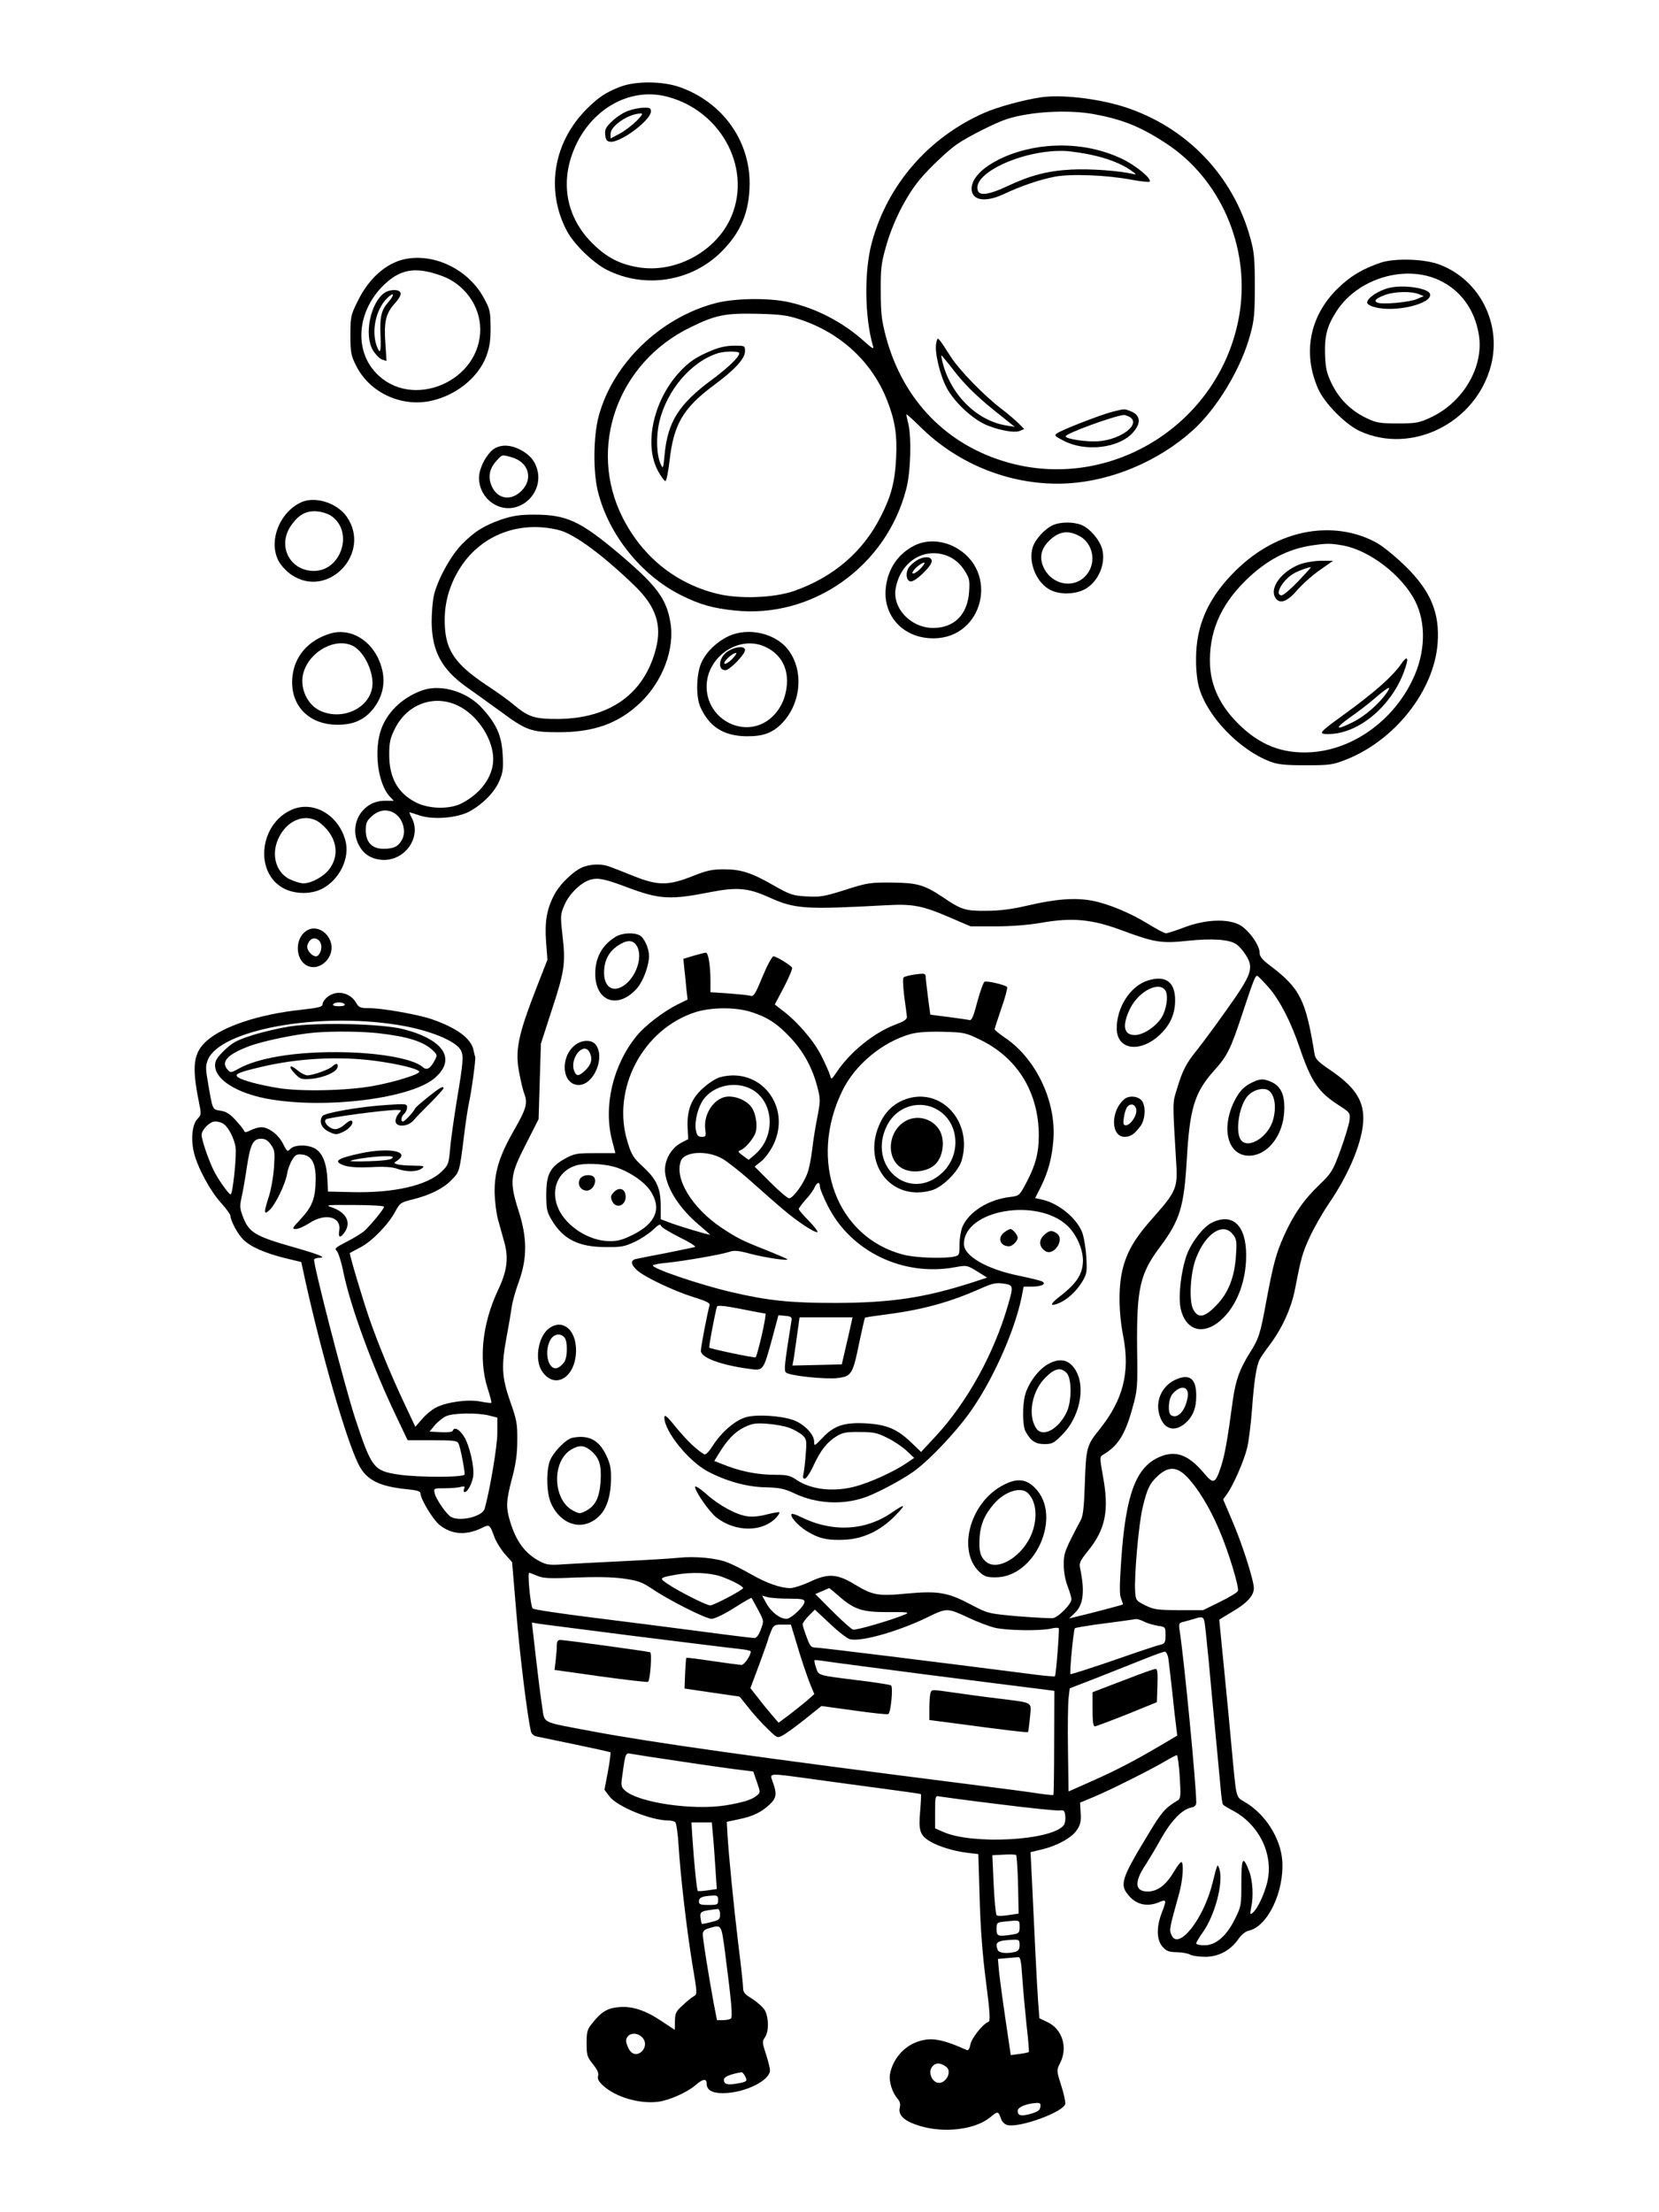 <?xml version="1.0" standalone="no"?>
<!DOCTYPE svg PUBLIC "-//W3C//DTD SVG 20010904//EN"
 "http://www.w3.org/TR/2001/REC-SVG-20010904/DTD/svg10.dtd">
<svg version="1.0" xmlns="http://www.w3.org/2000/svg"
 width="864pt" height="1152pt" viewBox="0 0 864 1152"
 preserveAspectRatio="xMidYMid meet">

<g transform="translate(0,1152) scale(0.1,-0.1)"
fill="#000000" stroke="none">
<path d="M3230 11068 c-74 -28 -115 -56 -175 -116 -174 -175 -214 -423 -103
-634 37 -70 136 -166 208 -203 198 -100 441 -62 597 94 103 103 146 208 147
356 0 226 -143 423 -363 501 -90 32 -231 33 -311 2z m247 -52 c289 -77 446
-390 323 -643 -84 -170 -288 -276 -475 -245 -98 16 -167 52 -241 126 -126 126
-164 293 -105 461 80 227 293 356 498 301z"/>
<path d="M3272 10943 c-24 -8 -61 -32 -83 -53 -34 -32 -40 -44 -37 -72 2 -25
8 -34 25 -36 52 -8 213 112 213 158 0 17 -6 20 -37 19 -21 0 -57 -7 -81 -16z
m44 -52 c-21 -21 -60 -51 -87 -66 l-49 -26 0 25 c0 40 92 103 155 105 15 1 12
-6 -19 -38z"/>
<path d="M5420 11013 c-94 -14 -227 -51 -295 -81 -291 -129 -504 -375 -585
-677 -40 -148 -37 -387 6 -535 7 -21 0 -18 -47 24 -110 99 -251 172 -393 203
-106 23 -282 20 -381 -6 -287 -76 -533 -314 -607 -588 -28 -106 -30 -288 -4
-393 56 -225 226 -436 432 -539 98 -49 164 -68 279 -80 406 -44 792 230 895
634 23 88 28 269 10 340 -5 22 -10 43 -10 47 0 4 30 -23 68 -60 204 -205 491
-316 776 -299 230 14 472 117 648 276 128 116 253 324 300 501 20 72 23 110
23 250 0 141 -3 177 -23 249 -90 329 -336 583 -662 686 -139 43 -326 64 -430
48z m275 -87 c151 -28 242 -64 377 -152 282 -184 436 -534 385 -877 -85 -566
-653 -938 -1202 -787 -322 89 -552 324 -641 656 -22 83 -27 121 -27 234 -1
117 2 148 26 232 35 127 103 263 177 353 48 58 146 151 194 184 56 39 203 113
260 131 122 39 315 50 451 26z m-1530 -1069 c212 -70 375 -220 454 -419 42
-106 54 -182 48 -301 -6 -125 -25 -198 -78 -303 -93 -186 -246 -318 -452 -391
-106 -37 -290 -44 -406 -14 -215 54 -387 194 -489 397 -183 364 -26 805 353
989 131 65 184 75 350 71 118 -3 153 -7 220 -29z"/>
<path d="M5455 10759 c-206 -18 -395 -124 -395 -222 0 -61 71 -73 167 -28 91
43 189 76 267 91 85 16 274 8 399 -16 48 -9 91 -13 94 -10 14 14 -73 86 -146
120 -117 55 -249 77 -386 65z m227 -45 c85 -18 159 -47 206 -80 31 -22 33 -25
12 -20 -69 17 -225 28 -319 23 -123 -6 -215 -30 -336 -87 -91 -43 -142 -51
-152 -24 -36 94 253 222 467 207 30 -3 85 -11 122 -19z"/>
<path d="M4876 9734 c-10 -45 18 -165 55 -235 37 -68 119 -148 189 -184 63
-32 162 -52 191 -39 l23 10 -30 30 c-16 16 -55 49 -86 73 -90 68 -219 200
-265 271 -73 113 -69 109 -77 74z m103 -158 c24 -31 67 -77 95 -103 48 -45 69
-63 171 -144 l40 -32 -42 7 c-158 24 -298 166 -337 341 -6 30 -6 30 11 9 10
-12 38 -47 62 -78z"/>
<path d="M5794 9376 c-56 -14 -259 -92 -288 -112 -17 -11 -14 -15 35 -40 113
-58 283 -38 357 41 47 51 43 94 -11 114 -33 13 -27 13 -93 -3z m87 -26 c66
-36 -40 -119 -162 -128 -63 -4 -169 12 -169 26 0 15 254 107 303 111 5 1 17
-4 28 -9z"/>
<path d="M3709 9696 c-83 -34 -123 -61 -177 -121 -131 -148 -178 -371 -106
-506 16 -30 34 -54 39 -54 6 0 15 47 22 105 21 190 70 274 228 392 113 83 165
141 165 179 0 29 -1 29 -57 29 -37 0 -78 -9 -114 -24z m141 -15 c0 -20 -55
-73 -138 -135 -177 -130 -235 -222 -251 -396 -7 -73 -8 -74 -21 -45 -21 48
-24 143 -6 219 39 165 167 314 306 357 36 11 110 11 110 0z"/>
<path d="M2110 10171 c-98 -20 -189 -100 -247 -219 -36 -73 -38 -80 -38 -176
0 -90 3 -107 28 -157 67 -138 225 -216 379 -189 135 25 256 119 300 233 18 49
23 81 23 152 -1 83 -3 95 -35 153 -79 147 -255 234 -410 203z m189 -87 c119
-42 201 -156 202 -277 2 -275 -359 -426 -544 -228 -112 119 -97 315 34 449 90
91 170 106 308 56z"/>
<path d="M2002 9995 c-73 -52 -107 -219 -60 -299 13 -21 34 -43 47 -48 l24 -8
-6 92 c-8 113 2 156 50 209 21 23 33 45 29 54 -7 20 -55 19 -84 0z m20 -49
c-37 -42 -45 -78 -40 -180 3 -81 -3 -95 -21 -45 -27 78 -3 188 54 245 38 38
43 21 7 -20z"/>
<path d="M7190 10152 c-94 -32 -158 -70 -224 -135 -146 -143 -183 -337 -101
-522 32 -74 143 -186 217 -220 271 -124 605 43 683 342 56 217 -58 444 -265
524 -78 31 -234 36 -310 11z m305 -91 c110 -51 184 -151 206 -280 30 -166 -78
-354 -248 -434 -63 -29 -76 -32 -173 -32 -93 0 -112 3 -162 27 -79 37 -142 98
-181 177 -27 55 -33 79 -36 149 -4 102 10 154 60 232 110 170 356 244 534 161z"/>
<path d="M7235 10021 c-57 -14 -115 -53 -115 -77 0 -7 17 -18 38 -23 104 -30
300 16 290 67 -6 31 -136 51 -213 33z m152 -32 l28 -11 -35 -15 c-39 -17 -179
-30 -206 -19 -23 9 -8 23 42 41 48 17 133 19 171 4z"/>
<path d="M2580 9187 c-31 -16 -67 -69 -80 -119 -22 -78 27 -164 106 -188 110
-33 219 72 194 187 -12 51 -39 84 -90 111 -49 25 -93 28 -130 9z m84 -48 c89
-25 115 -112 52 -175 -52 -52 -119 -45 -151 16 -25 48 -19 94 16 135 35 40 31
38 83 24z"/>
<path d="M1570 8905 c-116 -52 -175 -208 -117 -310 12 -22 42 -53 66 -69 190
-127 418 114 287 303 -50 72 -163 108 -236 76z m157 -73 c116 -82 50 -285 -92
-285 -124 0 -191 127 -122 232 40 60 81 83 138 78 26 -2 60 -13 76 -25z"/>
<path d="M2612 8815 c-92 -32 -143 -64 -209 -132 -58 -61 -124 -182 -143 -262
-7 -30 -12 -93 -12 -141 2 -152 52 -245 182 -338 41 -29 121 -86 177 -127 132
-98 160 -108 298 -108 186 -1 315 45 428 152 118 111 183 284 158 422 -21 123
-73 191 -264 353 -206 174 -277 206 -446 206 -75 0 -111 -6 -169 -25z m301
-56 c80 -21 229 -131 395 -292 108 -106 140 -201 108 -325 -60 -235 -240 -364
-511 -366 -122 0 -152 9 -233 77 -22 19 -86 65 -141 101 -170 114 -216 187
-215 342 1 97 29 187 83 271 110 169 309 244 514 192z"/>
<path d="M5485 8786 c-43 -19 -94 -74 -107 -117 -24 -81 22 -188 96 -223 51
-24 131 -21 180 8 68 40 106 132 86 207 -13 48 -64 107 -107 125 -41 17 -109
17 -148 0z m134 -56 c66 -33 91 -122 51 -187 -55 -91 -185 -80 -234 20 -25 52
-15 101 30 143 49 47 95 54 153 24z"/>
<path d="M6784 8745 c-136 -30 -262 -104 -371 -219 -126 -132 -184 -270 -184
-436 -1 -55 6 -117 15 -148 42 -152 209 -326 371 -388 40 -15 76 -19 185 -19
125 0 140 2 209 29 255 100 459 358 478 605 12 158 -35 272 -166 401 -48 47
-112 100 -144 119 -113 66 -254 86 -393 56z m212 -66 c137 -25 307 -156 374
-289 58 -114 54 -269 -12 -407 -101 -215 -311 -366 -528 -380 -152 -10 -273
38 -386 153 -89 90 -136 189 -142 297 -8 168 50 310 183 442 107 106 219 166
349 185 76 11 97 11 162 -1z"/>
<path d="M6766 8580 c-91 -36 -153 -119 -126 -169 21 -40 62 -27 115 35 26 30
79 78 118 105 l70 49 -64 0 c-38 -1 -84 -9 -113 -20z m-6 -88 c-38 -40 -76
-72 -85 -72 -42 0 8 86 69 117 29 15 78 32 83 29 1 -1 -29 -34 -67 -74z"/>
<path d="M7296 8061 c-44 -64 -139 -147 -290 -257 -118 -85 -134 -100 -114
-105 13 -3 44 -2 69 2 150 24 303 169 358 342 19 56 9 64 -23 18z m-77 -153
c-41 -57 -111 -117 -172 -148 -92 -46 -100 -36 -18 23 41 28 102 75 135 104
70 60 87 66 55 21z"/>
<path d="M4764 8680 c-87 -43 -141 -123 -151 -223 -15 -146 93 -261 247 -261
264 -1 347 353 111 476 -67 35 -146 38 -207 8z m184 -61 c29 -15 54 -37 74
-68 27 -42 29 -52 25 -113 -8 -118 -77 -188 -187 -188 -117 0 -215 104 -195
208 27 145 160 220 283 161z"/>
<path d="M4773 8601 c-17 -11 -37 -29 -43 -41 -15 -29 -9 -64 12 -68 22 -4
106 75 110 103 4 28 -38 31 -79 6z m20 -43 c-18 -18 -36 -28 -40 -24 -9 9 42
56 60 56 6 0 -3 -14 -20 -32z"/>
<path d="M1720 8221 c-114 -35 -186 -117 -197 -225 -15 -145 81 -249 232 -250
86 -1 145 26 192 87 60 80 66 171 19 266 -51 100 -153 150 -246 122z m119 -65
c53 -28 101 -120 101 -194 0 -122 -152 -201 -275 -142 -68 33 -107 124 -84
199 33 111 168 183 258 137z"/>
<path d="M3794 8207 c-61 -29 -113 -79 -139 -133 -29 -58 -32 -179 -8 -235 46
-103 121 -151 238 -153 87 -1 133 15 182 62 105 103 122 278 38 388 -66 87
-209 119 -311 71z m184 -52 c84 -36 127 -107 120 -200 -6 -72 -34 -130 -82
-173 -130 -114 -335 -15 -336 162 0 153 162 267 298 211z"/>
<path d="M3793 8130 c-49 -29 -59 -100 -15 -100 22 0 102 82 102 105 0 22 -48
19 -87 -5z m20 -42 c-18 -18 -36 -28 -40 -24 -9 9 42 56 60 56 6 0 -3 -14 -20
-32z"/>
<path d="M2205 7927 c-101 -34 -182 -107 -217 -197 -43 -110 -22 -289 42 -358
l21 -22 -48 0 c-116 0 -189 -124 -135 -229 23 -46 61 -72 114 -78 121 -14 216
114 163 217 -9 17 -14 30 -12 30 2 0 25 -7 51 -16 67 -23 186 -15 252 16 69
34 138 101 164 162 19 44 22 65 18 137 -5 99 -31 159 -106 242 -77 86 -211
127 -307 96z m183 -83 c94 -47 172 -159 180 -261 8 -94 -55 -189 -161 -245
-64 -34 -174 -32 -244 5 -92 48 -136 128 -136 247 0 63 5 86 29 134 64 131
207 182 332 120z m-325 -565 c37 -29 52 -90 32 -129 -20 -38 -43 -50 -98 -50
-60 0 -92 34 -92 97 0 38 5 49 33 74 39 35 87 38 125 8z"/>
<path d="M1514 7301 c-157 -73 -188 -308 -52 -398 59 -40 155 -44 218 -10 90
49 143 160 119 249 -36 137 -172 213 -285 159z m161 -73 c80 -69 95 -161 40
-234 -29 -39 -94 -74 -135 -74 -14 0 -44 9 -68 20 -67 30 -97 112 -71 191 40
118 156 166 234 97z"/>
<path d="M3042 7007 c-47 -15 -123 -86 -154 -144 -40 -74 -52 -142 -44 -248
l7 -93 -54 -138 c-101 -259 -117 -337 -91 -460 8 -42 19 -87 25 -101 18 -47 9
-79 -51 -183 -79 -138 -105 -220 -104 -330 1 -47 9 -111 18 -142 9 -32 23 -84
32 -115 24 -85 15 -152 -33 -253 -81 -172 -101 -359 -54 -508 13 -40 22 -75
20 -77 -2 -2 -29 1 -59 7 -66 12 -173 -3 -230 -32 -21 -11 -53 -37 -72 -60
l-35 -40 -55 117 c-70 148 -140 318 -185 448 -37 108 -105 337 -101 340 2 1
27 15 56 30 62 33 146 120 181 187 24 44 29 47 90 62 92 23 160 57 203 102 41
42 41 40 64 224 8 69 20 145 25 170 14 61 37 232 34 245 -2 5 -6 22 -9 37 -13
61 -87 115 -216 160 -72 25 -259 58 -326 58 -48 0 -55 3 -70 29 -31 53 -101
67 -148 30 -14 -11 -26 -28 -26 -38 0 -14 -18 -19 -117 -30 -213 -23 -400 -85
-485 -160 -71 -62 -80 -131 -43 -315 14 -68 14 -71 -7 -93 -27 -29 -35 -103
-18 -175 18 -76 85 -201 142 -263 26 -29 48 -59 48 -66 1 -26 37 -94 66 -123
38 -38 109 -70 216 -97 l87 -21 21 -97 c85 -384 212 -825 276 -954 40 -83 106
-117 252 -132 54 -5 72 -11 72 -22 0 -29 64 -135 98 -163 63 -52 140 -57 223
-16 38 19 40 17 63 -46 9 -25 34 -66 55 -90 l38 -43 22 -262 c18 -223 58 -544
76 -619 3 -13 15 -24 32 -27 16 -3 107 -22 202 -42 96 -20 177 -38 180 -40 2
-3 -3 -48 -13 -100 l-18 -95 26 -35 c41 -53 216 -125 307 -125 13 0 29 -4 35
-8 6 -4 14 -57 18 -122 10 -161 42 -437 72 -620 25 -148 26 -155 8 -165 -10
-5 -36 -26 -58 -47 -36 -32 -40 -41 -41 -82 0 -25 -1 -46 -1 -46 -1 0 -31 20
-67 44 -85 57 -153 80 -223 74 -60 -5 -91 -23 -138 -82 -28 -34 -31 -45 -31
-106 0 -62 3 -72 33 -109 23 -29 31 -47 27 -61 -5 -15 2 -28 24 -49 65 -61
190 -98 287 -86 59 7 155 50 199 89 36 31 55 33 55 7 0 -35 28 -51 85 -51 111
0 245 65 245 119 0 11 -10 50 -21 85 -20 60 -20 66 -5 87 21 31 20 103 -1 141
-10 16 -39 42 -65 59 -39 23 -48 34 -48 57 0 16 -11 118 -25 228 -23 191 -51
470 -57 583 l-3 54 61 13 c74 15 118 36 162 77 36 34 39 55 17 116 -17 50 -33
49 210 16 99 -14 265 -36 369 -50 104 -14 191 -26 192 -28 2 -2 0 -42 -4 -90
-9 -99 -1 -124 50 -155 45 -27 122 -51 193 -60 l60 -7 7 -230 c4 -153 15 -299
33 -435 21 -163 23 -205 13 -209 -28 -9 -87 -82 -94 -117 -4 -21 -11 -33 -18
-30 -132 59 -188 68 -257 44 -73 -25 -130 -92 -144 -169 -7 -38 12 -98 42
-131 10 -12 13 -26 9 -44 -10 -39 24 -70 102 -94 129 -40 293 -20 371 46 37
31 40 30 53 -6 6 -19 19 -32 34 -36 65 -16 296 69 302 111 1 11 -8 55 -22 97
-24 77 -24 77 -5 115 41 80 12 175 -64 212 l-44 21 -7 93 c-6 88 -18 326 -32
632 l-7 140 54 13 c81 18 161 62 187 102 19 28 23 46 20 89 l-3 54 77 32 c87
37 287 137 367 184 28 17 56 31 60 31 4 0 11 -51 15 -112 6 -99 5 -114 -10
-123 -66 -40 -84 -60 -156 -180 -141 -233 -150 -261 -95 -321 39 -43 93 -54
150 -31 43 18 44 15 17 -55 -28 -74 -27 -139 4 -175 20 -23 32 -28 73 -29 26
0 58 -6 70 -12 12 -7 48 -12 80 -12 70 0 132 34 173 93 15 22 36 39 53 43 99
21 186 204 175 365 -9 118 -89 243 -195 305 -48 29 -43 10 -68 274 -8 91 -26
279 -40 419 -14 139 -25 254 -25 256 0 1 30 20 66 41 78 45 114 85 114 123 0
42 -61 233 -114 355 l-46 108 21 29 c32 45 86 168 103 235 9 34 20 124 26 200
11 152 23 232 41 266 6 12 32 49 57 82 62 85 108 186 127 286 31 161 38 185
76 268 21 46 66 125 100 175 110 161 179 333 179 444 0 98 -49 168 -177 254
-60 41 -73 55 -77 81 -46 283 -75 341 -232 460 -41 31 -54 47 -54 67 0 40 -59
121 -105 145 -63 33 -176 28 -284 -12 -47 -18 -91 -32 -99 -32 -8 0 -47 21
-88 46 -95 59 -212 108 -298 124 -87 16 -187 9 -336 -26 -82 -19 -144 -27
-215 -27 -108 -1 -128 5 -228 73 -93 62 -131 73 -262 74 -113 1 -128 -1 -243
-38 -111 -35 -131 -38 -202 -34 -72 4 -85 9 -167 55 -118 68 -172 86 -263 86
-63 0 -90 -6 -167 -37 -123 -48 -176 -48 -298 0 -49 20 -106 42 -125 49 -41
17 -92 17 -138 2z m228 -109 c167 -62 220 -65 433 -23 136 26 193 21 298 -26
140 -63 185 -66 614 -43 141 8 190 -2 342 -68 l98 -42 130 0 c82 0 169 7 234
18 163 29 265 20 419 -37 175 -65 209 -71 348 -56 126 13 216 7 251 -17 13 -8
35 -32 49 -54 46 -70 35 -102 -96 -286 -62 -88 -133 -183 -157 -213 -55 -68
-75 -106 -103 -200 -24 -78 -24 -57 -4 -393 8 -121 -3 -146 -113 -270 -96
-107 -138 -174 -163 -264 -26 -91 -26 -231 0 -364 36 -187 -1 -331 -125 -485
-65 -80 -69 -96 -75 -275 -4 -123 -9 -173 -21 -195 -85 -161 -89 -172 -89
-233 0 -38 8 -81 20 -112 11 -28 20 -59 20 -69 0 -23 -64 -89 -94 -97 -11 -2
-93 2 -181 9 -159 14 -160 15 -246 60 -123 65 -171 73 -332 59 -155 -15 -181
-10 -277 48 -91 55 -138 58 -234 12 -37 -17 -83 -32 -100 -32 -51 0 -125 26
-208 74 -42 24 -96 51 -120 60 -59 23 -170 33 -254 24 -38 -4 -170 -12 -294
-18 -124 -6 -261 -13 -306 -16 -69 -5 -87 -3 -120 14 -79 41 -126 104 -158
211 -22 74 -20 106 11 224 20 75 27 127 27 197 1 85 -3 107 -37 202 -44 126
-47 184 -18 340 11 57 22 125 26 151 3 26 20 87 38 135 43 121 43 226 -2 366
-49 154 -45 186 37 346 l67 132 6 197 6 196 55 170 c68 206 74 246 58 389 -12
108 -12 113 10 164 25 58 86 117 135 131 41 11 73 5 195 -41z m3338 -521 c58
-67 116 -180 162 -317 58 -170 96 -227 197 -292 65 -42 65 -42 61 -83 -3 -22
-24 -92 -47 -155 -40 -108 -46 -118 -110 -180 -81 -77 -135 -156 -184 -265
-41 -92 -56 -147 -92 -340 -32 -175 -39 -196 -88 -273 -52 -84 -72 -140 -87
-247 -28 -210 -42 -283 -61 -342 -30 -90 -39 -94 -89 -34 -83 98 -149 121
-236 82 -120 -55 -172 -198 -195 -539 -9 -133 -9 -178 0 -198 6 -15 10 -28 9
-29 -3 -3 -170 -47 -247 -65 l-33 -8 31 30 c44 43 51 112 26 233 -6 26 1 39
43 91 90 112 109 210 76 387 -17 97 -17 101 0 111 78 46 115 104 153 241 27
97 28 107 25 311 -3 312 14 390 118 529 106 142 126 209 141 460 15 263 40
346 142 460 69 76 87 114 146 293 61 184 69 204 80 200 4 -2 31 -29 59 -61z
m-4813 -87 c4 -6 -8 -10 -30 -10 -22 0 -34 4 -30 10 3 6 17 10 30 10 13 0 27
-4 30 -10z m275 -107 c161 -25 303 -82 330 -132 15 -29 13 -59 -20 -256 -16
-99 -33 -216 -36 -260 -7 -76 -9 -82 -45 -117 -74 -71 -247 -111 -463 -106
l-128 3 -3 66 c-4 80 -24 131 -61 156 -36 23 -107 24 -131 1 -16 -17 -18 -16
-38 24 -23 48 -75 88 -114 88 -14 0 -39 -7 -56 -16 -22 -11 -31 -12 -34 -3 -2
7 -22 32 -44 56 -29 32 -50 45 -78 49 -43 7 -41 2 -64 135 -15 85 -15 99 -2
131 65 155 570 248 987 181z m-910 -513 c27 -14 60 -77 67 -125 6 -46 -15
-245 -26 -245 -10 1 -67 81 -88 125 -27 54 -63 160 -63 185 0 27 43 70 70 70
12 0 30 -4 40 -10z m251 -111 c20 -28 21 -39 16 -117 -3 -48 -15 -116 -26
-150 -28 -87 -28 -102 3 -73 31 29 82 135 91 187 3 22 15 55 26 73 16 27 25
32 51 29 51 -5 73 -45 72 -131 -1 -97 -18 -141 -77 -204 -46 -49 -48 -53 -26
-53 13 0 44 14 69 30 83 55 168 35 157 -37 -7 -38 5 -43 27 -11 37 52 10 105
-67 131 -36 12 -25 13 117 12 86 0 156 -4 156 -9 0 -11 -62 -87 -99 -123 -14
-13 -57 -40 -95 -59 -57 -29 -66 -37 -53 -47 8 -7 25 -58 36 -115 38 -181 150
-486 273 -744 l61 -128 128 0 c112 0 129 -2 137 -17 9 -17 32 -135 32 -161 0
-16 -244 -16 -343 -1 -131 20 -141 32 -227 292 -55 168 -222 815 -214 829 3 4
15 8 27 8 42 0 0 17 -133 55 -203 58 -234 76 -266 162 -15 40 -16 53 -5 102 7
31 19 101 27 156 18 117 32 145 74 145 21 0 35 -8 51 -31z m1135 -1410 l44
-11 0 -82 c0 -66 -38 -293 -66 -393 -11 -40 -127 -68 -174 -43 -24 13 -77 89
-86 123 -6 27 -6 27 52 27 33 0 70 3 83 7 20 5 23 3 18 -10 -4 -10 -2 -17 3
-17 15 0 37 41 44 80 8 49 -19 166 -49 212 -25 37 -50 49 -57 27 -2 -6 -27 -9
-62 -7 l-59 3 28 34 c16 18 43 40 60 47 37 16 161 18 221 3z m3637 -321 c57
-60 117 -159 165 -271 50 -116 106 -301 99 -322 -3 -8 -46 -33 -94 -57 l-88
-43 -125 0 c-113 1 -130 3 -175 25 -48 24 -50 27 -53 70 -6 78 18 355 39 440
23 99 38 128 84 169 53 46 96 43 148 -11z m-3385 -514 c31 -13 63 -15 197 -9
106 4 190 3 250 -5 78 -11 97 -18 150 -53 88 -60 281 -157 311 -157 15 0 66
24 116 56 49 31 90 55 92 53 1 -2 17 -30 34 -62 31 -58 31 -58 14 -103 -10
-28 -22 -44 -33 -44 -9 0 -133 15 -275 34 -143 19 -396 51 -564 72 -168 21
-310 42 -316 48 -11 11 -28 186 -18 186 2 0 21 -7 42 -16z m956 -3 c57 -20
116 -51 116 -61 -1 -10 -153 -90 -171 -90 -20 0 -167 74 -225 114 -41 28 -40
30 41 45 87 16 178 12 239 -8z m613 -101 c82 -72 122 -85 257 -85 104 1 115
-1 90 -12 -68 -29 -256 -84 -272 -79 -9 3 -57 46 -107 96 l-89 89 35 15 c18 8
36 15 37 16 2 0 24 -18 49 -40z m-259 -15 c68 0 82 -3 82 -16 0 -23 -70 -89
-94 -89 -34 0 -79 35 -104 79 l-23 42 28 -8 c15 -4 65 -8 111 -8z m318 -211
c58 -15 251 40 402 113 105 51 103 51 220 -3 42 -20 101 -42 131 -50 61 -15
235 -18 294 -5 20 5 39 6 41 2 4 -7 -14 -244 -20 -250 -2 -2 -43 1 -91 7 -530
68 -1129 142 -1152 142 -27 0 -32 6 -50 55 -12 31 -21 61 -21 67 0 6 14 26 32
44 l32 32 79 -74 c43 -41 90 -77 103 -80z m1848 84 c3 -18 12 -107 21 -198 8
-91 24 -259 35 -375 11 -115 23 -245 27 -287 3 -42 9 -80 12 -85 3 -4 24 -17
45 -28 143 -73 220 -230 186 -376 -15 -62 -51 -139 -75 -159 -15 -13 -16 -10
-9 26 13 60 8 140 -10 189 -33 85 -41 73 -41 -59 0 -117 -1 -124 -33 -188 -44
-90 -100 -138 -159 -138 -24 0 -43 4 -43 10 0 5 16 32 35 59 62 87 107 256 86
326 -10 34 -11 32 -36 -70 -47 -191 -181 -358 -215 -269 -11 27 -10 30 41 214
18 65 25 151 13 163 -4 4 -22 -19 -41 -51 -40 -68 -85 -102 -136 -102 -68 0
-71 51 -9 142 15 24 51 83 78 132 52 93 109 153 157 163 19 4 27 12 27 27 0
91 -64 755 -87 898 -5 34 -3 37 23 43 16 4 40 11 54 15 42 14 49 11 54 -22z
m-315 7 c16 -8 47 -17 70 -21 41 -6 41 -7 41 -49 0 -38 -3 -44 -27 -50 -16 -3
-126 -40 -246 -82 -120 -41 -220 -73 -222 -71 -6 6 16 233 23 239 4 3 52 11
107 19 55 7 123 16 150 20 28 4 56 8 63 9 7 0 26 -6 41 -14z m-2644 -76 c264
-33 506 -63 538 -66 31 -3 57 -9 57 -13 0 -21 -34 -70 -48 -70 -9 0 -77 9
-151 20 -74 11 -136 19 -137 17 -1 -1 -4 -38 -6 -81 l-3 -79 143 -21 144 -21
48 -60 c26 -33 70 -82 98 -108 49 -48 50 -49 78 -34 16 8 68 46 116 84 l86 69
168 -23 c92 -13 173 -22 180 -19 13 5 26 137 15 149 -4 4 -81 16 -172 27 -216
27 -205 24 -219 66 -7 19 -10 37 -8 39 1 1 28 -1 58 -6 30 -5 269 -36 530 -70
261 -33 517 -66 568 -72 l93 -12 -1 -270 c0 -148 -2 -270 -4 -272 -2 -2 -32 1
-67 6 -35 6 -208 29 -384 51 -1079 137 -1642 216 -1955 275 -269 51 -242 37
-257 131 -10 67 -22 161 -48 392 l-5 43 33 -6 c17 -3 248 -32 512 -66z m826
-11 c28 -98 64 -204 84 -252 l16 -38 -42 -37 c-24 -20 -65 -53 -93 -74 l-51
-38 -33 38 c-18 21 -51 61 -73 90 l-41 52 46 123 c25 68 46 127 46 130 0 3 7
22 15 42 14 34 18 36 60 36 l44 0 22 -72z m1943 -100 c3 -18 12 -98 21 -178 8
-80 18 -164 21 -186 l5 -42 -93 -55 c-131 -77 -225 -126 -358 -185 l-115 -51
-3 217 c-2 119 0 240 3 268 l6 52 147 57 c81 32 190 75 242 96 52 21 100 38
106 38 7 1 14 -14 18 -31z m-2529 -542 c132 -20 269 -39 304 -43 l64 -8 19
-55 c19 -55 19 -55 -3 -72 -23 -20 -73 -35 -158 -49 -172 -28 -457 14 -526 77
-21 19 -22 25 -13 85 15 111 16 112 46 106 15 -3 136 -22 267 -41z m1645 -221
c156 -20 298 -34 315 -33 27 3 30 0 33 -30 2 -18 -2 -40 -9 -48 -65 -79 -475
-101 -626 -34 l-43 19 0 86 c0 83 1 85 23 80 12 -2 150 -21 307 -40z m-1487
-162 c4 -38 9 -116 13 -174 l7 -106 -48 -7 c-26 -4 -49 -5 -51 -3 -5 5 -19
142 -28 275 l-5 82 53 0 53 0 6 -67z m1589 -258 l3 -150 -54 -8 c-29 -5 -57
-5 -61 0 -4 4 -11 76 -15 160 l-7 152 59 3 c32 2 61 1 65 -2 3 -3 8 -72 10
-155z m-1562 -80 c0 -23 -3 -25 -50 -25 -43 0 -50 3 -50 19 0 20 17 27 73 30
23 1 27 -3 27 -24z m10 -74 c0 -26 -5 -30 -46 -40 -26 -7 -48 -11 -49 -9 -2 2
-5 17 -7 33 -3 31 2 34 90 44 7 0 12 -11 12 -28z m1560 -65 c0 -31 -3 -34 -37
-40 -76 -12 -83 -9 -83 28 0 33 2 35 38 39 85 9 82 10 82 -27z m-1535 -125
c34 -263 42 -346 31 -353 -6 -4 -25 -8 -42 -8 l-30 0 -18 93 c-25 136 -56 329
-56 354 0 17 8 25 33 32 65 19 63 22 82 -118z m1535 30 c0 -21 -6 -30 -22 -35
-43 -11 -86 -7 -92 10 -16 41 -3 49 82 53 29 1 32 -2 32 -28z m14 -168 c4 -60
14 -170 22 -246 9 -76 14 -140 12 -143 -3 -2 -25 -7 -49 -10 l-45 -6 -27 183
c-15 101 -30 214 -34 251 l-6 67 44 4 c24 2 51 4 60 5 13 2 17 -15 23 -105z
m-1982 -310 c23 -21 23 -55 -1 -77 -25 -22 -54 -14 -69 20 -15 32 -15 47 0 62
17 17 48 15 70 -5z m1586 -156 c34 -26 -6 -95 -48 -82 -27 9 -44 50 -30 75 16
30 45 32 78 7z m-1048 -48 c14 -26 11 -30 -41 -39 -51 -9 -69 -4 -69 20 0 15
32 29 92 39 4 0 12 -8 18 -20z m1538 -161 c-2 -17 -14 -25 -48 -35 -52 -15
-70 -11 -70 15 0 19 46 38 98 41 19 1 23 -3 20 -21z"/>
<path d="M3205 6641 c-69 -42 -105 -108 -105 -191 0 -147 119 -188 218 -76 32
37 62 118 62 168 0 40 -25 94 -48 107 -32 17 -94 13 -127 -8z m109 -43 c34
-49 7 -150 -53 -201 -62 -52 -117 -23 -115 62 1 59 24 104 71 136 46 31 77 32
97 3z"/>
<path d="M3612 6543 l-53 -16 5 -53 c4 -30 8 -78 11 -107 l6 -52 -53 -26 c-72
-36 -168 -109 -212 -163 -124 -152 -175 -367 -128 -546 l17 -65 -105 0 c-97 0
-109 -2 -158 -29 -77 -43 -97 -81 -97 -186 0 -75 3 -91 27 -131 59 -101 139
-142 278 -143 84 -1 102 2 155 27 33 15 76 44 96 63 29 28 38 32 42 20 3 -8
48 -35 98 -60 51 -25 86 -47 78 -50 -8 -2 -75 -16 -149 -31 -74 -14 -145 -28
-157 -31 -30 -6 -29 -28 4 -58 37 -35 193 -109 296 -141 70 -22 87 -31 82 -44
-10 -34 -45 -214 -45 -235 0 -36 103 -74 250 -94 76 -11 75 -12 121 156 l33
123 35 -3 c26 -2 35 -7 34 -18 -37 -233 -41 -266 -30 -277 17 -17 204 -37 271
-29 71 9 78 21 112 189 14 67 27 123 29 125 1 2 54 10 116 18 186 24 329 64
486 134 61 27 79 31 118 26 53 -8 54 -11 25 -111 -72 -251 -212 -506 -376
-683 l-77 -83 -53 51 c-73 69 -127 92 -236 98 -111 6 -165 -12 -225 -76 -41
-43 -43 -44 -43 -19 0 38 -53 92 -108 112 -66 23 -191 31 -247 15 -56 -16
-126 -76 -172 -147 -22 -34 -38 -51 -46 -46 -40 24 -86 68 -143 136 -52 65
-64 74 -64 55 0 -71 125 -226 225 -280 97 -51 203 -81 300 -83 77 -2 100 -7
157 -34 113 -52 247 -59 364 -18 66 24 185 87 249 132 87 61 242 227 314 336
112 166 216 404 251 572 l11 57 42 0 c50 0 77 13 56 26 -8 5 -61 18 -119 30
-170 34 -290 103 -290 166 0 177 381 244 539 95 47 -45 81 -121 81 -182 -1
-70 -33 -119 -123 -188 -50 -38 -51 -53 -2 -33 45 19 92 63 122 113 24 41 25
51 20 131 -3 48 -13 105 -22 127 -32 76 -125 151 -212 169 l-32 7 29 57 c39
79 59 153 66 247 15 199 -89 419 -249 529 -32 22 -57 42 -57 46 0 4 16 53 35
109 20 56 33 106 30 111 -6 10 -101 33 -117 28 -6 -2 -23 -49 -38 -104 -19
-74 -29 -98 -40 -96 -8 2 -58 9 -110 16 l-95 12 -12 89 c-6 50 -12 98 -12 109
-1 17 -7 18 -53 12 -29 -4 -57 -11 -62 -16 -5 -5 -3 -47 3 -97 7 -48 13 -96
14 -106 2 -15 -13 -25 -61 -43 -111 -42 -236 -143 -306 -249 -26 -38 -27 -38
-33 -15 -4 14 -24 60 -46 103 -39 78 -126 179 -207 239 l-35 27 48 91 c26 50
45 95 42 101 -10 15 -83 59 -97 59 -7 0 -33 -48 -57 -106 -39 -95 -46 -105
-65 -99 -11 3 -63 8 -113 12 l-93 6 0 57 c0 82 -11 150 -24 149 -6 0 -35 -8
-64 -16z m297 -292 c87 -27 139 -61 208 -135 68 -72 114 -157 140 -257 16 -63
16 -71 0 -155 -10 -49 -22 -125 -27 -169 -5 -44 -16 -100 -25 -124 -19 -54
-74 -130 -95 -131 -9 0 -52 37 -98 83 l-82 82 34 27 c19 15 47 53 63 85 98
201 -68 411 -279 353 -20 -6 -59 -31 -86 -56 -61 -54 -85 -114 -81 -205 l3
-61 -40 -21 c-53 -30 -87 -96 -80 -155 11 -87 78 -188 179 -273 32 -27 57 -49
55 -49 -12 0 -155 43 -201 60 l-56 21 0 68 c0 93 -21 139 -91 204 -51 47 -61
62 -81 128 -87 276 78 591 355 679 82 25 205 26 285 1z m1203 -149 c190 -95
298 -274 298 -496 0 -89 -17 -154 -64 -243 -37 -70 -38 -70 -84 -76 -114 -13
-216 -77 -250 -156 -8 -20 -15 -61 -15 -93 0 -54 -1 -56 -30 -62 -56 -11 -199
-6 -261 10 -349 90 -498 488 -319 854 65 135 209 254 354 295 38 10 89 14 170
12 113 -3 117 -4 201 -45z m-1202 -252 c120 -61 133 -244 24 -340 l-35 -30
-30 22 c-27 20 -28 23 -11 29 25 10 71 65 78 95 10 37 -1 99 -22 128 -24 33
-73 56 -118 56 -71 0 -134 -87 -123 -171 5 -36 3 -39 -18 -39 -20 0 -25 7 -31
35 -8 46 11 122 42 163 54 70 163 93 244 52z m-146 -365 c25 -15 84 -61 132
-103 175 -156 220 -194 286 -239 38 -26 71 -43 75 -39 4 3 -17 30 -45 59 -29
29 -52 56 -52 61 0 5 16 26 35 48 20 21 41 50 47 64 13 29 28 32 28 5 0 -10
18 -55 41 -100 119 -238 392 -370 663 -320 60 11 62 11 114 -21 l53 -33 -73
-24 c-255 -82 -426 -107 -718 -108 -235 0 -350 12 -539 56 -167 39 -411 122
-411 139 0 4 33 11 73 14 94 10 284 43 325 57 26 9 47 7 110 -10 76 -20 202
-39 192 -28 -3 3 -52 24 -109 47 -130 51 -150 62 -234 117 -153 103 -246 256
-211 348 20 50 140 56 218 10z m-569 -40 c72 -19 158 -75 192 -126 61 -92 29
-170 -93 -230 -55 -27 -79 -33 -124 -32 -104 2 -220 77 -261 167 -45 98 -5
198 91 227 42 13 133 10 195 -6z m791 -765 c9 0 -40 -216 -51 -228 -4 -5 -235
44 -241 50 -4 4 31 186 40 214 3 8 41 4 123 -12 65 -13 123 -24 129 -24z m448
-47 c-3 -16 -16 -71 -28 -123 l-22 -95 -128 -3 -129 -3 7 38 c3 21 11 77 18
126 l12 87 138 0 138 0 -6 -27z m-324 -548 c24 -9 55 -26 68 -38 23 -21 24
-27 18 -102 -3 -44 -9 -90 -12 -102 -4 -16 -2 -23 7 -23 8 0 29 31 46 69 38
81 70 121 120 152 31 19 51 23 120 22 72 0 91 -4 145 -31 35 -17 80 -48 101
-68 l38 -36 -37 -25 c-68 -47 -192 -103 -271 -124 -114 -30 -230 -16 -307 36
-30 21 -49 25 -105 25 -90 0 -171 15 -254 46 l-67 26 22 36 c45 74 84 115 133
139 43 21 60 23 120 19 39 -3 91 -12 115 -21z"/>
<path d="M4717 5796 c-59 -21 -103 -61 -131 -119 -104 -211 53 -418 268 -355
55 16 138 99 154 154 60 202 -107 385 -291 320z m175 -61 c105 -70 113 -232
14 -323 -170 -157 -393 36 -286 248 53 103 177 138 272 75z"/>
<path d="M4712 5680 c-92 -56 -98 -201 -10 -246 51 -26 132 -15 170 24 39 39
50 119 24 171 -35 66 -120 90 -184 51z"/>
<path d="M3020 5380 c-15 -28 4 -60 36 -60 27 0 51 37 41 64 -9 24 -64 21 -77
-4z"/>
<path d="M3195 5310 c-15 -17 -16 -24 -7 -45 21 -45 76 -21 70 30 -4 37 -36
45 -63 15z"/>
<path d="M5978 6414 c-91 -28 -164 -141 -162 -252 2 -112 126 -126 228 -27 52
51 76 107 76 177 0 95 -50 131 -142 102z m93 -55 c14 -28 4 -95 -21 -137 -30
-48 -96 -92 -140 -92 -59 0 -67 51 -24 139 47 93 155 145 185 90z"/>
<path d="M2995 6078 c-81 -64 -68 -208 19 -208 77 0 138 140 90 208 -20 29
-72 29 -109 0z m75 -37 c17 -33 11 -61 -19 -92 -36 -35 -49 -36 -61 -5 -24 65
49 154 80 97z"/>
<path d="M5858 5798 c-75 -59 -75 -199 0 -198 30 1 48 12 80 54 29 37 31 115
4 139 -22 20 -62 22 -84 5z m60 -59 c3 -29 -31 -79 -55 -79 -12 0 -15 8 -10
40 3 23 11 48 18 56 18 22 44 13 47 -17z"/>
<path d="M5232 5104 c-39 -27 -25 -74 23 -74 18 0 45 28 45 45 0 14 -26 45
-38 45 -4 0 -18 -7 -30 -16z"/>
<path d="M5435 5086 c-27 -27 -23 -60 9 -81 45 -28 103 61 60 92 -26 19 -42
16 -69 -11z"/>
<path d="M2861 4604 c-58 -41 -79 -164 -38 -225 67 -99 177 -31 177 110 0 106
-69 164 -139 115z m79 -49 c16 -19 16 -95 1 -124 -6 -11 -21 -26 -33 -32 -48
-26 -78 74 -43 141 17 34 54 40 75 15z"/>
<path d="M5461 4418 c-51 -27 -105 -99 -122 -161 -15 -55 -14 -159 1 -189 27
-51 52 -68 99 -68 41 0 49 4 97 53 97 101 122 271 51 352 -32 37 -73 41 -126
13z m95 -49 c26 -29 26 -147 -1 -203 -43 -90 -126 -134 -159 -83 -45 68 -22
194 49 264 48 48 81 55 111 22z"/>
<path d="M2982 4033 c-37 -7 -108 -83 -121 -128 -18 -64 -13 -164 9 -214 55
-120 175 -148 257 -59 34 36 55 105 55 185 1 58 -4 81 -26 127 -38 78 -91 105
-174 89z m96 -68 c43 -36 55 -74 50 -158 -6 -85 -26 -127 -75 -154 -33 -17
-35 -17 -71 2 -103 56 -109 255 -8 316 42 25 69 24 104 -6z"/>
<path d="M5213 3780 c-165 -95 -226 -337 -113 -445 25 -24 39 -29 83 -29 209
-2 352 321 207 466 -49 50 -100 52 -177 8z m141 -36 c42 -42 51 -122 22 -203
-45 -124 -182 -209 -244 -151 -28 26 -35 57 -30 128 5 66 26 114 73 169 57 67
143 94 179 57z"/>
<path d="M3620 3777 c0 -24 76 -133 112 -160 101 -77 241 -76 312 2 11 12 17
23 15 26 -3 2 -32 -3 -64 -11 -36 -10 -77 -14 -103 -10 -58 8 -147 56 -216
118 -32 28 -56 43 -56 35z"/>
<path d="M4647 3645 c-140 -98 -314 -106 -480 -23 -22 11 -41 17 -44 14 -11
-11 30 -58 75 -87 63 -40 112 -52 202 -47 96 5 184 46 261 124 60 61 56 67
-14 19z"/>
<path d="M6525 5885 c-48 -22 -73 -50 -100 -106 -71 -153 -22 -292 98 -276 87
12 159 110 165 228 5 82 -15 130 -63 153 -40 19 -61 20 -100 1z m81 -43 c33
-22 43 -86 24 -154 -28 -99 -147 -162 -174 -92 -21 54 2 173 42 217 28 32 82
46 108 29z"/>
<path d="M6311 5153 c-44 -22 -105 -100 -130 -167 -30 -82 -46 -218 -32 -281
24 -105 103 -137 189 -76 93 68 152 204 152 354 0 156 -70 223 -179 170z m109
-60 c20 -25 22 -37 17 -109 -7 -114 -39 -196 -102 -261 -62 -65 -96 -70 -121
-21 -23 45 -15 192 16 269 50 128 140 185 190 122z"/>
<path d="M6130 4339 c-82 -33 -120 -122 -86 -204 25 -60 75 -71 127 -28 41 35
59 79 59 145 0 86 -32 114 -100 87z m55 -97 c-13 -71 -52 -112 -86 -92 -19 13
-14 88 8 112 44 50 89 38 78 -20z"/>
<path d="M1510 6175 c-52 -8 -139 -28 -193 -45 -84 -27 -105 -38 -148 -79 -38
-37 -49 -54 -49 -79 0 -67 93 -132 235 -166 290 -67 780 -13 910 101 113 98
46 200 -166 254 -110 28 -442 36 -589 14z m465 -36 c148 -17 228 -42 277 -87
25 -23 26 -27 13 -52 -23 -44 -42 -56 -63 -37 -50 45 -239 78 -452 78 -221 1
-409 -31 -507 -86 -39 -22 -43 -22 -57 -6 -37 41 -3 79 106 121 71 28 250 65
348 73 101 8 250 6 335 -4z m-15 -144 c114 -16 207 -38 223 -54 12 -12 -119
-54 -239 -76 -136 -25 -379 -30 -494 -11 -99 16 -185 39 -210 56 -23 15 0 26
120 54 192 46 411 57 600 31z"/>
<path d="M1730 5966 c-17 -16 -101 -46 -130 -46 -10 0 -33 12 -50 26 -41 35
-52 22 -14 -17 27 -28 33 -31 84 -27 64 5 134 35 138 61 4 21 -8 22 -28 3z"/>
<path d="M2230 5808 c-36 -29 -67 -56 -68 -60 -7 -17 -54 -68 -63 -68 -14 0
-10 26 6 40 8 7 15 22 15 33 0 19 -4 20 -107 13 -139 -9 -323 -41 -334 -58
-19 -28 -5 -63 33 -81 33 -16 40 -17 71 -3 36 15 64 50 48 60 -5 3 -21 -6 -35
-19 -15 -14 -37 -25 -50 -25 -29 0 -64 36 -49 51 9 9 304 49 367 49 28 0 28
-1 13 -18 -10 -10 -17 -28 -17 -40 0 -33 63 -31 93 3 12 14 52 56 90 93 37 38
67 71 67 75 0 14 -17 5 -80 -45z"/>
<path d="M1877 5514 c-125 -27 -145 -43 -81 -64 24 -8 73 -11 136 -8 68 4 111
1 136 -8 49 -18 104 -17 128 1 17 13 14 14 -41 15 -33 0 -70 3 -83 6 -23 7
-23 7 -2 21 68 48 -43 69 -193 37z m165 -26 c-8 -8 -52 -13 -120 -15 -59 -2
-102 -1 -97 2 19 9 120 23 175 24 43 1 51 -2 42 -11z"/>
<path d="M2900 2953 c0 -16 -3 -51 -6 -79 l-6 -50 241 -34 c132 -18 243 -31
246 -28 12 12 21 150 11 154 -15 5 -445 64 -467 64 -14 0 -19 -7 -19 -27z"/>
<path d="M4846 2704 c-3 -9 -6 -44 -6 -78 l0 -63 123 -16 c315 -42 387 -50
391 -46 2 2 6 36 10 75 7 85 23 75 -164 99 -69 8 -171 22 -226 30 -125 18
-121 18 -128 -1z"/>
<path d="M5915 2794 c-49 -19 -120 -46 -157 -60 l-68 -26 0 -89 c0 -65 3 -89
13 -89 6 1 82 29 167 63 l155 63 3 87 c2 66 0 87 -10 86 -7 0 -53 -16 -103
-35z"/>
<path d="M1601 6676 c-73 -41 -64 -170 13 -190 59 -15 122 48 112 113 -10 64
-76 105 -125 77z m71 -74 c7 -25 -9 -62 -26 -62 -20 0 -46 28 -46 50 0 10 7
26 16 34 18 19 49 7 56 -22z"/>
</g>
</svg>
